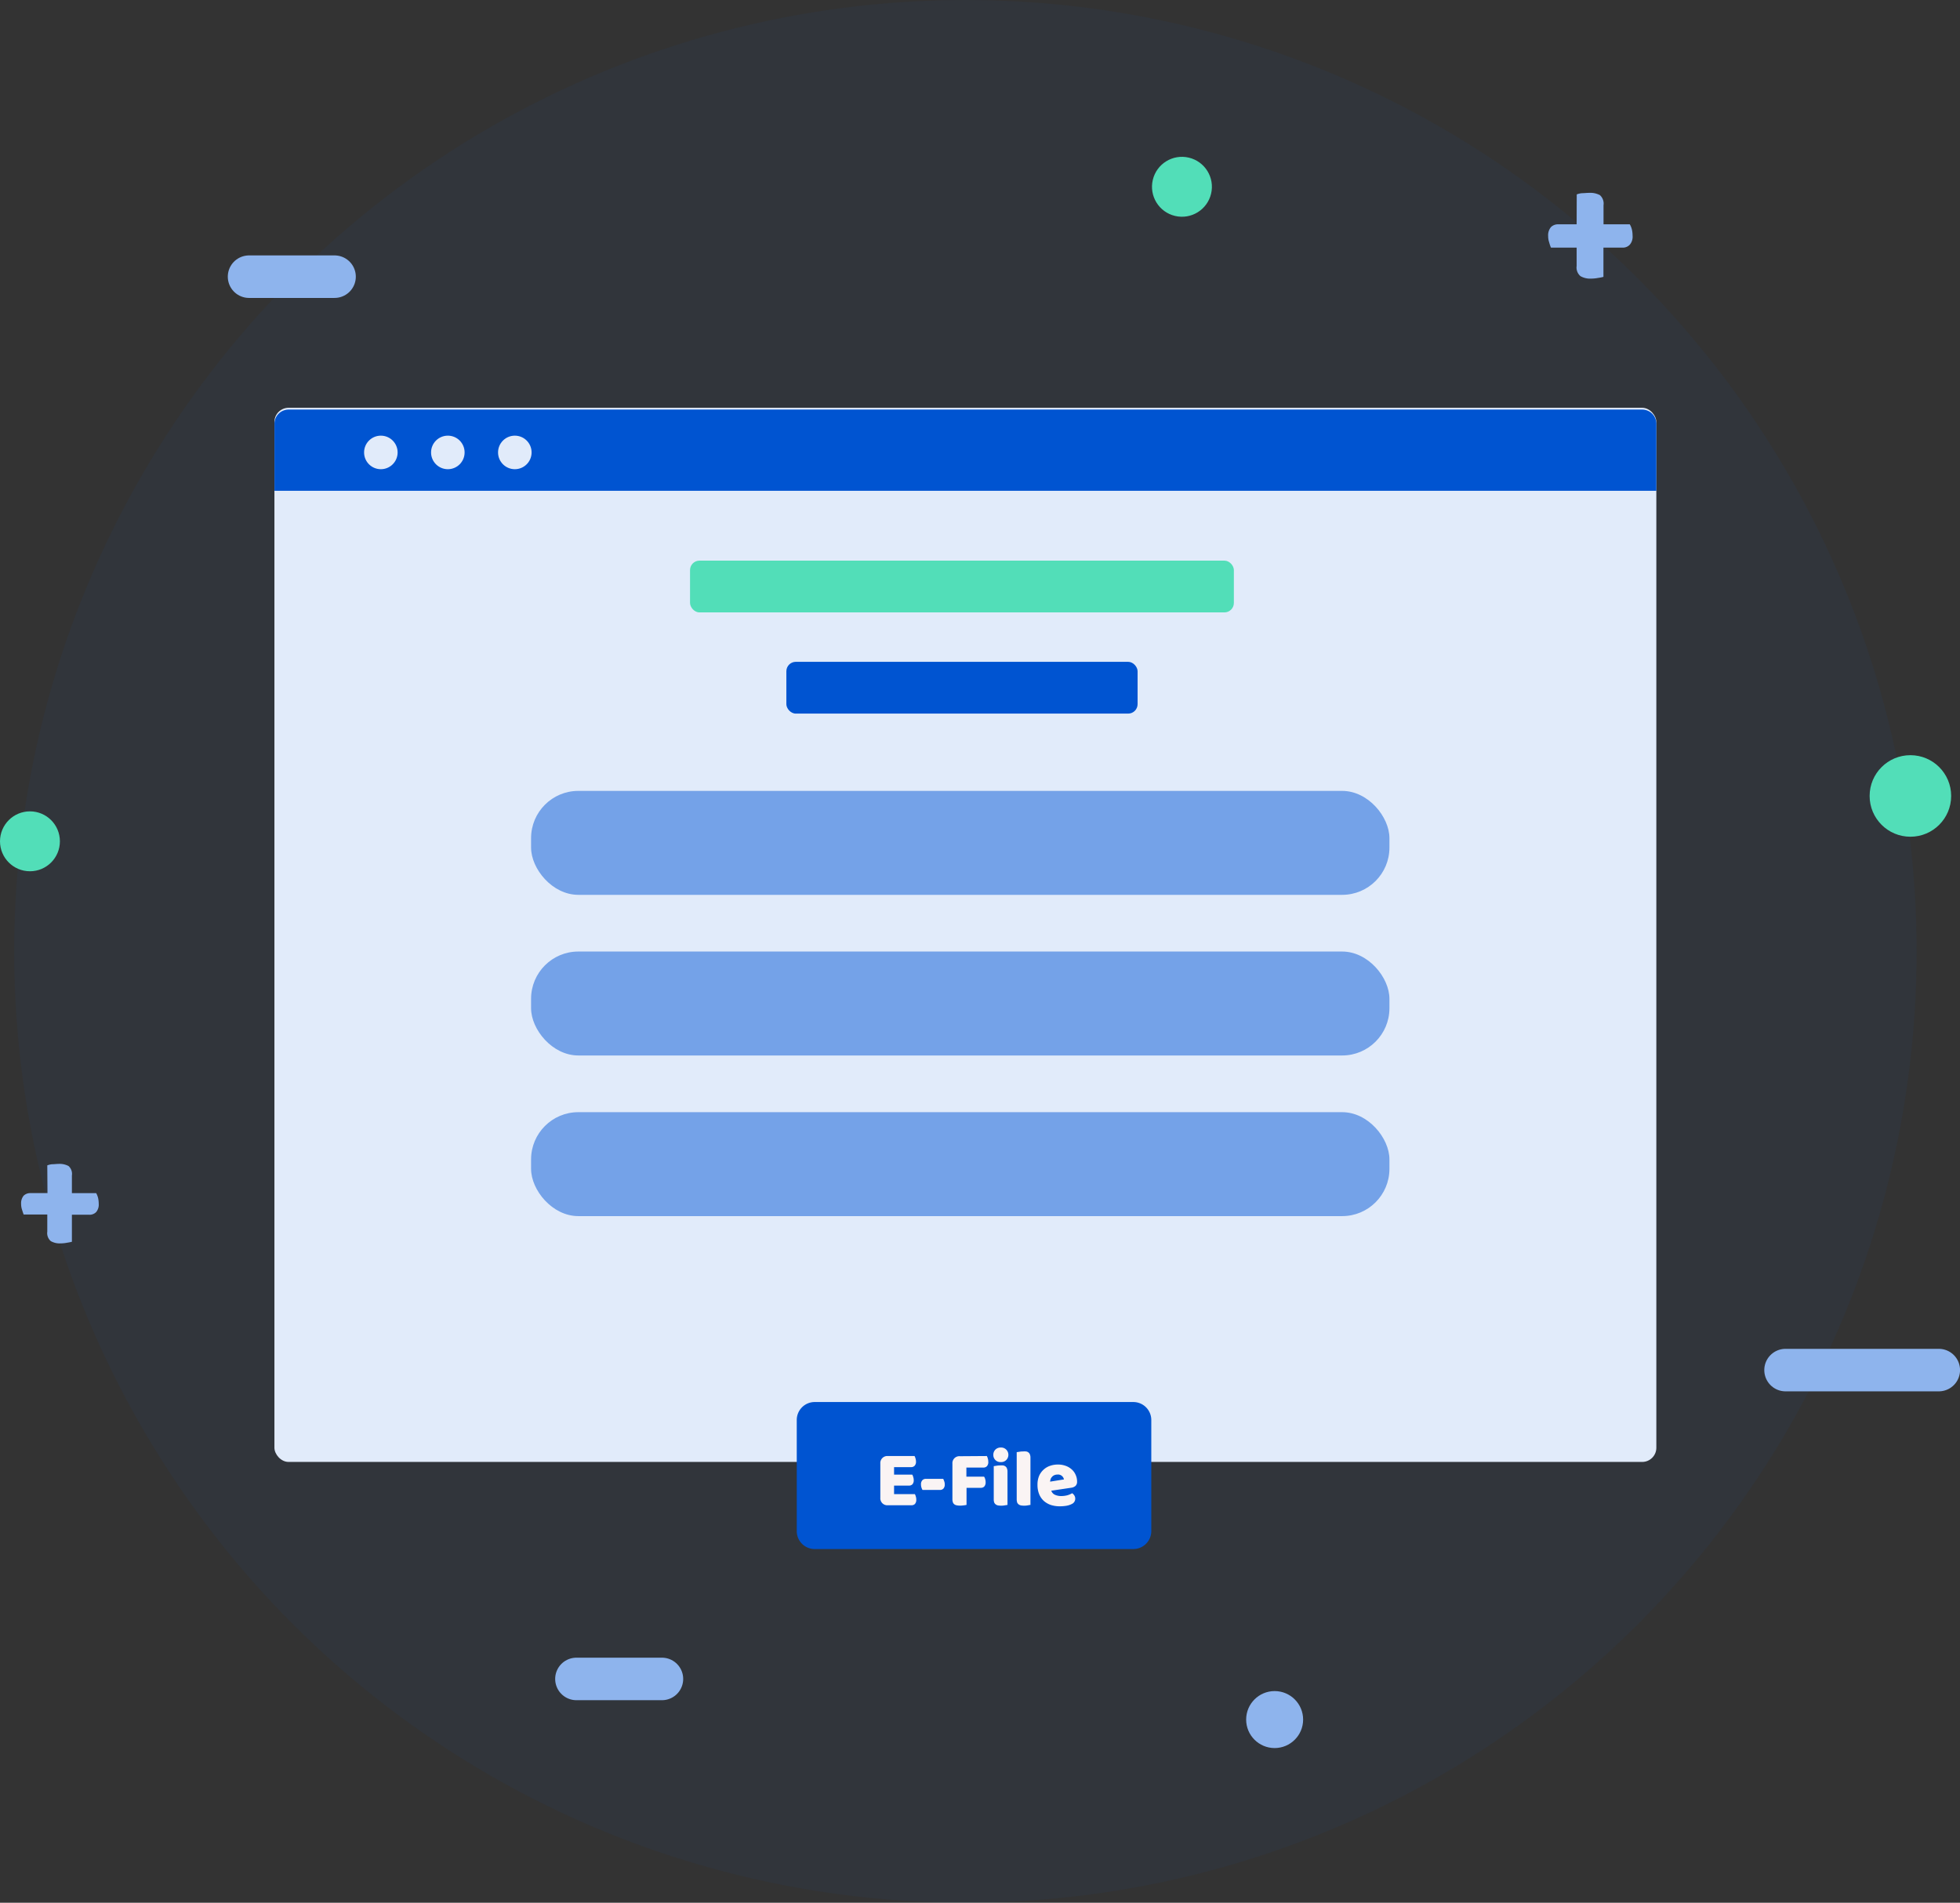 <svg id="Layer_14" data-name="Layer 14" xmlns="http://www.w3.org/2000/svg" viewBox="0 0 414.9 402.73"><rect x="0" y="0" width="414.9" height="402.73" fill="#333333" stroke="none"/><defs><style>.cls-1,.cls-3{fill:#0054d1;}.cls-1{fill-opacity:0.05;}.cls-2{fill:#e1ebfa;}.cls-4{fill:#faf4f4;}.cls-5{fill:#52deb8;}.cls-6{fill:#74a2e8;}.cls-7{fill:#8eb4ed;}.cls-8{fill:none;stroke:#8eb4ed;stroke-linecap:round;stroke-width:9px;}</style></defs><circle class="cls-1" cx="204.36" cy="201.36" r="201.36"/><rect class="cls-2" x="58.09" y="86.31" width="292.53" height="223.12" rx="3"/><path class="cls-3" d="M391.58,428.33a3,3,0,0,1,3-3H681.1a3,3,0,0,1,3,3v14.19H391.58Z" transform="translate(-333.48 -338.64)"/><circle class="cls-2" cx="80.62" cy="95.76" r="3.55"/><circle class="cls-2" cx="94.8" cy="95.76" r="3.55"/><circle class="cls-2" cx="108.98" cy="95.76" r="3.55"/><path class="cls-3" d="M502.14,639.2a3.8,3.8,0,0,1,3.8-3.81h67.44a3.81,3.81,0,0,1,3.81,3.81v23.51a3.81,3.81,0,0,1-3.81,3.8H505.94a3.8,3.8,0,0,1-3.8-3.8Z" transform="translate(-333.48 -338.64)"/><path class="cls-4" d="M519.83,648.41a1.48,1.48,0,0,1,1.59-1.59h5.65a1.68,1.68,0,0,1,.2.5,2,2,0,0,1,.11.65,1.2,1.2,0,0,1-.3.92,1,1,0,0,1-.73.28h-3.61v1.59h3.85a1.61,1.61,0,0,1,.2.49,1.91,1.91,0,0,1,.11.64,1.24,1.24,0,0,1-.28.92,1,1,0,0,1-.73.27h-3.15v1.8h4.4a2,2,0,0,1,.2.5,2,2,0,0,1,.1.65,1.28,1.28,0,0,1-.29.94,1,1,0,0,1-.73.27h-5a1.48,1.48,0,0,1-1.59-1.59Z" transform="translate(-333.48 -338.64)"/><path class="cls-4" d="M528.76,654a2.39,2.39,0,0,1-.22-.5,2,2,0,0,1-.1-.65,1.24,1.24,0,0,1,.29-.91,1,1,0,0,1,.75-.29h3.66a3.14,3.14,0,0,1,.21.5,1.78,1.78,0,0,1,.12.65,1.27,1.27,0,0,1-.29.92,1,1,0,0,1-.75.28Z" transform="translate(-333.48 -338.64)"/><path class="cls-4" d="M542.38,646.82a2.08,2.08,0,0,1,.2.51,2.05,2.05,0,0,1,.1.65,1.28,1.28,0,0,1-.29,1,1,1,0,0,1-.75.28h-3.59v1.93h3.74a1.37,1.37,0,0,1,.23.5,2,2,0,0,1,.1.65,1.32,1.32,0,0,1-.29.94,1,1,0,0,1-.75.27h-3v3.61a3.29,3.29,0,0,1-.6.1,5.16,5.16,0,0,1-.79.06,3.68,3.68,0,0,1-.7-.07,1.09,1.09,0,0,1-.49-.21.87.87,0,0,1-.31-.43,2,2,0,0,1-.1-.71v-7.45a1.47,1.47,0,0,1,1.59-1.59Z" transform="translate(-333.48 -338.64)"/><path class="cls-4" d="M543.75,646.56a1.54,1.54,0,0,1,.43-1.09,1.56,1.56,0,0,1,1.16-.45,1.51,1.51,0,0,1,1.15.45,1.56,1.56,0,0,1,0,2.19,1.5,1.5,0,0,1-1.15.44,1.49,1.49,0,0,1-1.59-1.54Zm3,10.61-.57.09a4.4,4.4,0,0,1-.73.07,4.86,4.86,0,0,1-.69-.05,1.21,1.21,0,0,1-.49-.21,1,1,0,0,1-.33-.41,2,2,0,0,1-.1-.7v-7l.55-.08a3.81,3.81,0,0,1,.75-.07,4.47,4.47,0,0,1,.67,0,1.17,1.17,0,0,1,.51.21.89.89,0,0,1,.31.42,1.68,1.68,0,0,1,.12.69Z" transform="translate(-333.48 -338.64)"/><path class="cls-4" d="M551.61,657.17c-.12,0-.31.05-.56.09a4.53,4.53,0,0,1-.74.07,4.61,4.61,0,0,1-.68-.05,1.26,1.26,0,0,1-.5-.21,1,1,0,0,1-.33-.41,2.26,2.26,0,0,1-.1-.7V646l.55-.08a3.81,3.81,0,0,1,.75-.07,4.36,4.36,0,0,1,.67,0,1,1,0,0,1,.51.21.89.89,0,0,1,.31.42,1.68,1.68,0,0,1,.12.69Z" transform="translate(-333.48 -338.64)"/><path class="cls-4" d="M557.84,657.46a6.33,6.33,0,0,1-1.88-.27,4.43,4.43,0,0,1-1.5-.85,3.94,3.94,0,0,1-1-1.43,5.1,5.1,0,0,1-.36-2,4.72,4.72,0,0,1,.36-1.93,3.86,3.86,0,0,1,1-1.34,3.79,3.79,0,0,1,1.37-.77,5,5,0,0,1,1.58-.25,4.74,4.74,0,0,1,1.64.27,3.76,3.76,0,0,1,1.28.75,3.17,3.17,0,0,1,.84,1.15,3.37,3.37,0,0,1,.31,1.45,1.19,1.19,0,0,1-.33.9,1.66,1.66,0,0,1-.9.39l-4.23.63a1.44,1.44,0,0,0,.77.86,3.13,3.13,0,0,0,1.33.27,5.08,5.08,0,0,0,1.32-.17,4.63,4.63,0,0,0,1-.43,1.63,1.63,0,0,1,.46.48,1.2,1.2,0,0,1,.19.65,1.22,1.22,0,0,1-.72,1.15,4,4,0,0,1-1.23.39A8.56,8.56,0,0,1,557.84,657.46Zm-.47-6.72a1.74,1.74,0,0,0-.72.14,1.27,1.27,0,0,0-.48.36,1.2,1.2,0,0,0-.29.47,2.5,2.5,0,0,0-.11.53l2.93-.47a1.26,1.26,0,0,0-.38-.69A1.23,1.23,0,0,0,557.37,650.74Z" transform="translate(-333.48 -338.64)"/><rect class="cls-5" x="146.07" y="118.66" width="115.12" height="10.96" rx="2"/><rect class="cls-3" x="166.46" y="140.08" width="74.35" height="10.96" rx="2"/><rect class="cls-6" x="112.42" y="167.4" width="181.7" height="22" rx="10"/><rect class="cls-6" x="112.42" y="201.4" width="181.7" height="22" rx="10"/><rect class="cls-6" x="112.42" y="235.4" width="181.7" height="22" rx="10"/><circle class="cls-5" cx="404.4" cy="168.47" r="8.63"/><circle class="cls-7" cx="269.82" cy="363.96" r="6.03"/><circle class="cls-5" cx="583.7" cy="378.2" r="6.34" transform="translate(-251.97 520.75) rotate(-76.72)"/><circle class="cls-5" cx="6.34" cy="178.07" r="6.34"/><path class="cls-8" d="M743.89,628.63H711.45" transform="translate(-333.48 -338.64)"/><path class="cls-8" d="M404.3,397.2H386.2" transform="translate(-333.48 -338.64)"/><path class="cls-8" d="M473.6,694H455.5" transform="translate(-333.48 -338.64)"/><path class="cls-7" d="M343.49,585.3a3.77,3.77,0,0,1,1-.24c.47,0,.94-.07,1.39-.07a4,4,0,0,1,2.11.45,2.23,2.23,0,0,1,.71,2v3.74h5.14a4,4,0,0,1,.4,1,5.73,5.73,0,0,1,.14,1.23,2.47,2.47,0,0,1-.54,1.77,1.94,1.94,0,0,1-1.47.57h-3.67v5.72c-.23.06-.57.13-1,.2a7.45,7.45,0,0,1-1.39.14,3.74,3.74,0,0,1-2.08-.48,2.23,2.23,0,0,1-.74-2V595.7h-5c-.11-.27-.22-.61-.34-1a3.76,3.76,0,0,1-.2-1.22,2.53,2.53,0,0,1,.54-1.77,2,2,0,0,1,1.43-.54h3.61Z" transform="translate(-333.48 -338.64)"/><path class="cls-7" d="M667.25,379.79a3.9,3.9,0,0,1,1.11-.26c.51,0,1-.07,1.51-.07a4.37,4.37,0,0,1,2.28.48,2.39,2.39,0,0,1,.77,2.13v4.05h5.56a4,4,0,0,1,.44,1.07,5.94,5.94,0,0,1,.15,1.32,2.6,2.6,0,0,1-.59,1.92,2,2,0,0,1-1.58.62h-4v6.19a8.34,8.34,0,0,1-1.1.22,8,8,0,0,1-1.51.15,4.11,4.11,0,0,1-2.25-.52,2.4,2.4,0,0,1-.81-2.17v-3.87h-5.44a7.78,7.78,0,0,1-.37-1.1,3.91,3.91,0,0,1-.22-1.33,2.68,2.68,0,0,1,.59-1.91,2.08,2.08,0,0,1,1.54-.59h3.9Z" transform="translate(-333.48 -338.64)"/></svg>